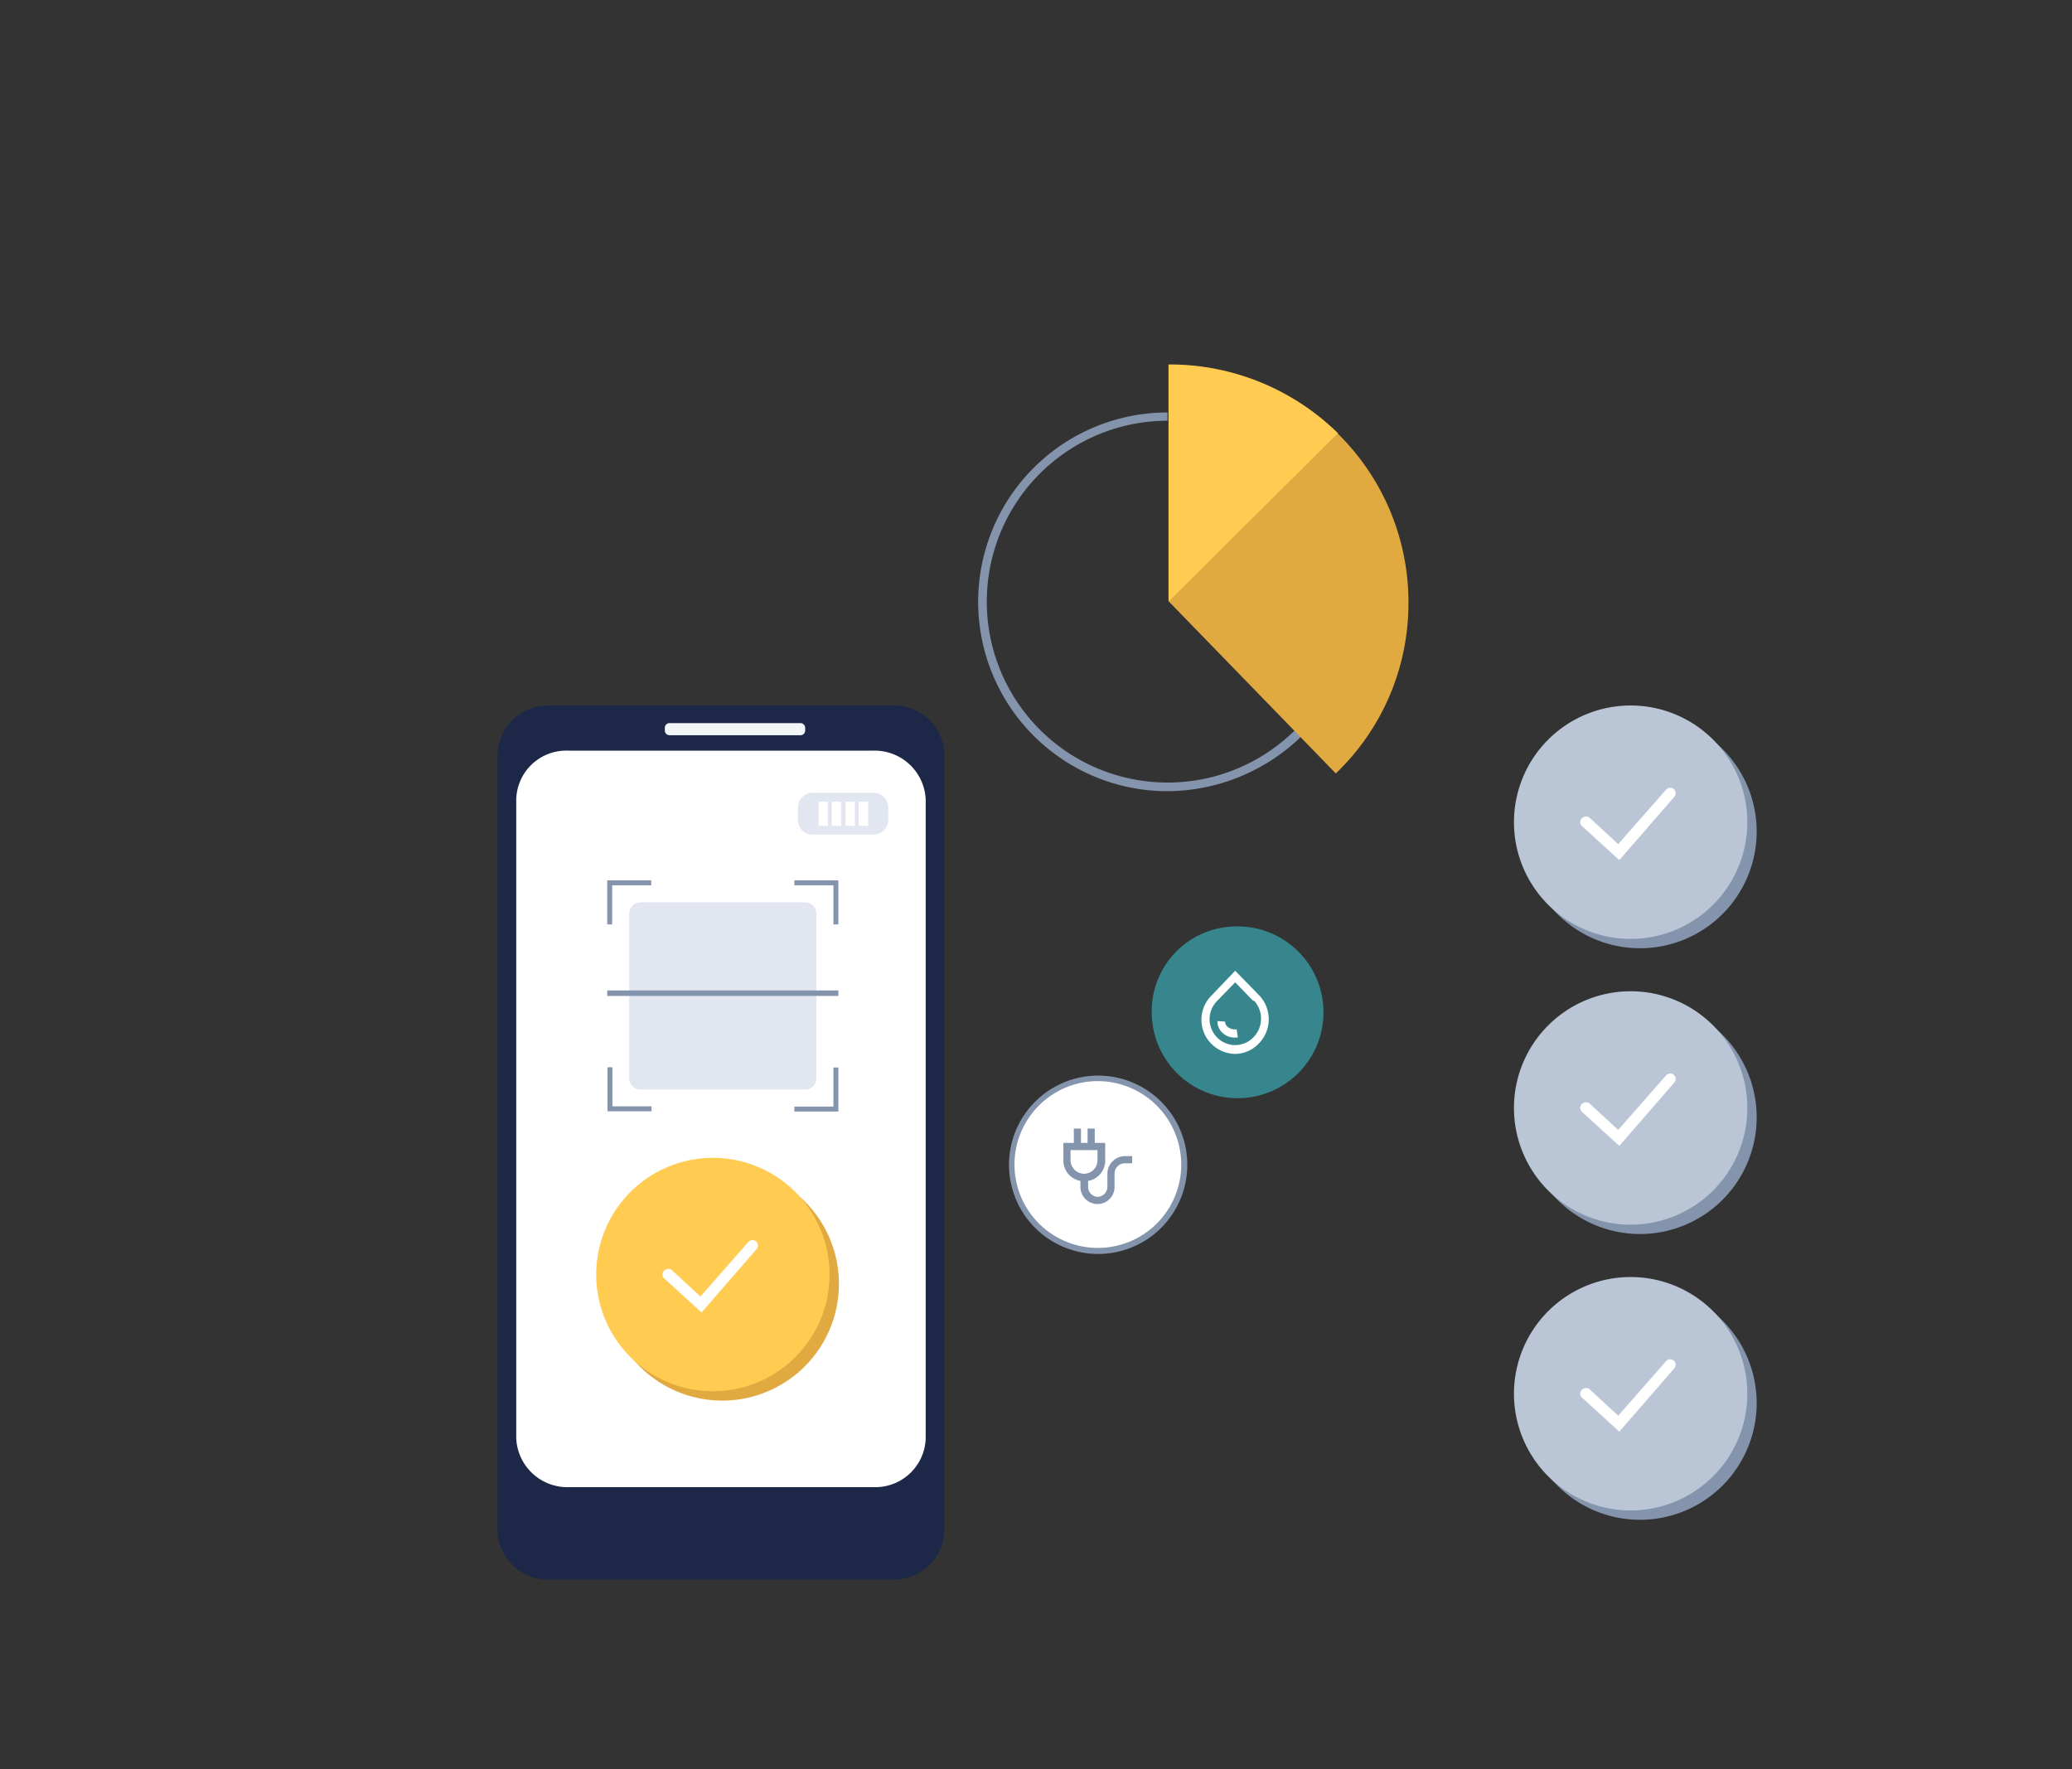 <?xml version="1.0" encoding="UTF-8"?> <svg xmlns="http://www.w3.org/2000/svg" xmlns:xlink="http://www.w3.org/1999/xlink" width="376.482" height="321.363" viewBox="0 0 376.482 321.363"><rect x="0" y="0" width="376.482" height="321.363" fill="#333333" stroke="none"/><defs><linearGradient id="linear-gradient" x1="0.5" x2="0.5" y2="1" gradientUnits="objectBoundingBox"><stop offset="0" stop-color="#f37254"></stop><stop offset="0.002" stop-color="#b80c4b"></stop><stop offset="1" stop-color="#ed145b"></stop></linearGradient><clipPath id="clip-path"><rect id="Rectangle_3354" data-name="Rectangle 3354" width="376.482" height="321.363" fill="#dde2ee"></rect></clipPath><linearGradient id="linear-gradient-2" x1="0.5" x2="0.5" y2="1" gradientUnits="objectBoundingBox"><stop offset="0" stop-color="#f5f6fb"></stop><stop offset="1" stop-color="#f4ebfd"></stop></linearGradient><clipPath id="clip-path-2"><path id="Path_44178" data-name="Path 44178" d="M46.036,100.731l8.2,15,9.5-5.2-8.3-15Z" fill="#b80c4b"></path></clipPath><clipPath id="clip-path-3"><rect id="Rectangle_3357" data-name="Rectangle 3357" width="376.482" height="321.363" fill="#b80c4b"></rect></clipPath><clipPath id="clip-path-4"><path id="Path_44179" data-name="Path 44179" d="M2.8,112.631a16.6,16.6,0,1,1,16.6,16.6,16.559,16.559,0,0,1-16.6-16.6m-2.8,0a19.4,19.4,0,1,0,19.4-19.4A19.418,19.418,0,0,0,0,112.631" fill="#b80c4b"></path></clipPath><clipPath id="clip-path-5"><rect id="Rectangle_3360" data-name="Rectangle 3360" width="14.849" height="23.617" transform="translate(13.707 118.554) rotate(-45)" fill="#b80c4b"></rect></clipPath><clipPath id="clip-path-7"><path id="Path_44180" data-name="Path 44180" d="M16,176.831a73.3,73.3,0,1,0,73.3-73.3,73.3,73.3,0,0,0-73.3,73.3" fill="url(#linear-gradient)"></path></clipPath><clipPath id="clip-path-8"><rect id="Rectangle_3379" data-name="Rectangle 3379" width="376.482" height="321.363" fill="none"></rect></clipPath></defs><g id="_2_privalumas" data-name="2 privalumas" transform="translate(-846 -726)"><g id="Group_10583" data-name="Group 10583" transform="translate(846 726)"><g id="Group_10582" data-name="Group 10582"><g id="Group_10581" data-name="Group 10581" clip-path="url(#clip-path-8)"><path id="Path_44187" data-name="Path 44187" d="M212.132,143.73a34.4,34.4,0,1,1,0-68.8v1.5a32.866,32.866,0,1,0,24.3,10.7l1.1-1a34.437,34.437,0,0,1-2.1,48.6,35.183,35.183,0,0,1-23.3,9" fill="#8494ac"></path><path id="Path_44188" data-name="Path 44188" d="M255.916,109.507a42.952,42.952,0,0,0-12.9-30.8l-30.7,30.5,30.4,31.3a42.725,42.725,0,0,0,13.2-31" fill="#e1aa41"></path><path id="Path_44189" data-name="Path 44189" d="M212.616,66.207h-.3v42.9l.1.1,30.7-30.5a43.65,43.65,0,0,0-30.5-12.5" fill="#ffcb51"></path><path id="Path_44190" data-name="Path 44190" d="M99.6,128.163h62.8a9.176,9.176,0,0,1,9.2,9.2v140.4a9.176,9.176,0,0,1-9.2,9.2H99.6a9.176,9.176,0,0,1-9.2-9.2v-140.4a9.176,9.176,0,0,1,9.2-9.2" fill="#1d2848"></path><path id="Path_44191" data-name="Path 44191" d="M103.2,136.363a9.092,9.092,0,0,0-9.4,8.9v116a9.289,9.289,0,0,0,9.4,8.9h55.6a9.157,9.157,0,0,0,9.4-8.9v-116a9.289,9.289,0,0,0-9.4-8.9Z" fill="#fff"></path><path id="Path_44192" data-name="Path 44192" d="M147.685,144.018h11a2.689,2.689,0,0,1,2.7,2.7v2.2a2.689,2.689,0,0,1-2.7,2.7h-11a2.628,2.628,0,0,1-2.7-2.7v-2.2a2.689,2.689,0,0,1,2.7-2.7" fill="#e2e6f1"></path><rect id="Rectangle_3374" data-name="Rectangle 3374" width="1.7" height="4.4" transform="translate(148.729 145.637)" fill="#fff"></rect><rect id="Rectangle_3375" data-name="Rectangle 3375" width="1.7" height="4.4" transform="translate(151.129 145.637)" fill="#fff"></rect><rect id="Rectangle_3376" data-name="Rectangle 3376" width="1.7" height="4.4" transform="translate(153.629 145.637)" fill="#fff"></rect><rect id="Rectangle_3377" data-name="Rectangle 3377" width="1.7" height="4.4" transform="translate(156.029 145.637)" fill="#fff"></rect><path id="Path_44193" data-name="Path 44193" d="M121.6,131.363h23.9a.86.86,0,0,1,.8.8v.6a.86.86,0,0,1-.8.8H121.6a.86.86,0,0,1-.8-.8v-.6a.86.86,0,0,1,.8-.8" fill="#f2f6f9"></path><path id="Path_44194" data-name="Path 44194" d="M131.233,212.04a21.2,21.2,0,1,1-21.2,21.2,21.2,21.2,0,0,1,21.2-21.2" fill="#e1aa41"></path><path id="Path_44195" data-name="Path 44195" d="M129.533,210.34a21.2,21.2,0,1,1-21.2,21.2,21.2,21.2,0,0,1,21.2-21.2" fill="#ffcb51"></path><path id="Path_44196" data-name="Path 44196" d="M127.471,238.427l-6.8-6.2a.965.965,0,0,1,0-1.4,1.071,1.071,0,0,1,1.4-.1l5.2,4.8,8.7-9.9a.992.992,0,1,1,1.5,1.3Z" fill="#fff"></path><path id="Path_44197" data-name="Path 44197" d="M116.333,163.928h30a2.006,2.006,0,0,1,2,2v30a2.006,2.006,0,0,1-2,2h-30a2.006,2.006,0,0,1-2-2v-30a2.006,2.006,0,0,1,2-2" fill="#e2e6f1"></path><rect id="Rectangle_3378" data-name="Rectangle 3378" width="42" height="1" transform="translate(110.333 179.928)" fill="#8494ac"></rect><path id="Path_44198" data-name="Path 44198" d="M118.38,201.883h-8v-8h.9v7.1h7.1Z" fill="#8494ac"></path><path id="Path_44199" data-name="Path 44199" d="M118.333,159.928h-8v8h.9v-7.1h7.1Z" fill="#8494ac"></path><path id="Path_44200" data-name="Path 44200" d="M144.333,201.928h8v-8h-.9v7.1h-7.1Z" fill="#8494ac"></path><path id="Path_44201" data-name="Path 44201" d="M144.333,159.928h8v8h-.9v-7.1h-7.1Z" fill="#8494ac"></path><path id="Path_44202" data-name="Path 44202" d="M224.469,168.3a15.605,15.605,0,1,1-15.2,15.6,15.4,15.4,0,0,1,15.2-15.6" fill="#37868e"></path><path id="Path_44203" data-name="Path 44203" d="M224.406,188.485a3.139,3.139,0,0,1-2.1-.7,2.845,2.845,0,0,1-1.1-2.3l1.4.1a1.231,1.231,0,0,0,.5,1,2.155,2.155,0,0,0,1.6.4l.2,1.5Z" fill="#fff"></path><path id="Path_44204" data-name="Path 44204" d="M224.432,191.454a6.2,6.2,0,0,1-4.3-10.6l4.3-4.5,4.3,4.4a6.277,6.277,0,0,1,0,8.8,5.912,5.912,0,0,1-4.3,1.9m0-13-3.3,3.4a4.708,4.708,0,0,0,0,6.6,4.588,4.588,0,0,0,6.5.1l.1-.1a4.831,4.831,0,0,0,.1-6.7l-.1.1Z" fill="#fff"></path><path id="Path_44205" data-name="Path 44205" d="M199.533,195.9a15.7,15.7,0,1,1-15.7,15.7,15.663,15.663,0,0,1,15.7-15.7" fill="#fff"></path><path id="Path_44206" data-name="Path 44206" d="M199.533,227.8a16.2,16.2,0,1,1,16.2-16.2,16.2,16.2,0,0,1-16.2,16.2m0-31.4a15.15,15.15,0,1,0,15.1,15.1,15.193,15.193,0,0,0-15.1-15.1" fill="#8494ac"></path><path id="Path_44207" data-name="Path 44207" d="M204.315,210.029a3.2,3.2,0,0,0-3.1,3.2v2.3a1.863,1.863,0,0,1-1.7,1.9,1.831,1.831,0,0,1-1.8-1.6v-1.3a3.754,3.754,0,0,0,3.1-3.7v-3.2h-1.9v-2.6h-1.3v2.6h-1.2v-2.6h-1.3v2.6h-1.9v3.2a3.754,3.754,0,0,0,3.1,3.7v1a3.1,3.1,0,1,0,6.2.2v-2.5a1.88,1.88,0,0,1,1.8-1.9h1.4v-1.3Zm-9.8.8v-1.9h4.9v1.9a2.454,2.454,0,0,1-2.5,2.4,2.5,2.5,0,0,1-2.4-2.4" fill="#8494ac"></path><path id="Path_44208" data-name="Path 44208" d="M297.987,233.692a21.2,21.2,0,1,1-21.2,21.2,21.2,21.2,0,0,1,21.2-21.2" fill="#8494ac"></path><path id="Path_44209" data-name="Path 44209" d="M296.287,231.992a21.2,21.2,0,1,1-21.2,21.2,21.2,21.2,0,0,1,21.2-21.2" fill="#bac6d6"></path><path id="Path_44210" data-name="Path 44210" d="M294.225,260.079l-6.8-6.2a.965.965,0,0,1,0-1.4,1.071,1.071,0,0,1,1.4-.1l5.2,4.8,8.7-9.9a.992.992,0,1,1,1.5,1.3Z" fill="#fff"></path><path id="Path_44211" data-name="Path 44211" d="M297.987,181.778a21.2,21.2,0,1,1-21.2,21.2,21.2,21.2,0,0,1,21.2-21.2" fill="#8494ac"></path><path id="Path_44212" data-name="Path 44212" d="M296.287,180.078a21.2,21.2,0,1,1-21.2,21.2,21.2,21.2,0,0,1,21.2-21.2" fill="#bac6d6"></path><path id="Path_44213" data-name="Path 44213" d="M294.225,208.165l-6.8-6.2a.965.965,0,0,1,0-1.4,1.071,1.071,0,0,1,1.4-.1l5.2,4.8,8.7-9.9a.992.992,0,0,1,1.5,1.3Z" fill="#fff"></path><path id="Path_44214" data-name="Path 44214" d="M297.987,129.863a21.2,21.2,0,1,1-21.2,21.2,21.2,21.2,0,0,1,21.2-21.2" fill="#8494ac"></path><path id="Path_44215" data-name="Path 44215" d="M296.287,128.163a21.2,21.2,0,1,1-21.2,21.2,21.2,21.2,0,0,1,21.2-21.2" fill="#bac6d6"></path><path id="Path_44216" data-name="Path 44216" d="M294.225,156.25l-6.8-6.2a.965.965,0,0,1,0-1.4,1.071,1.071,0,0,1,1.4-.1l5.2,4.8,8.7-9.9a.992.992,0,0,1,1.5,1.3Z" fill="#fff"></path></g></g></g></g></svg> 